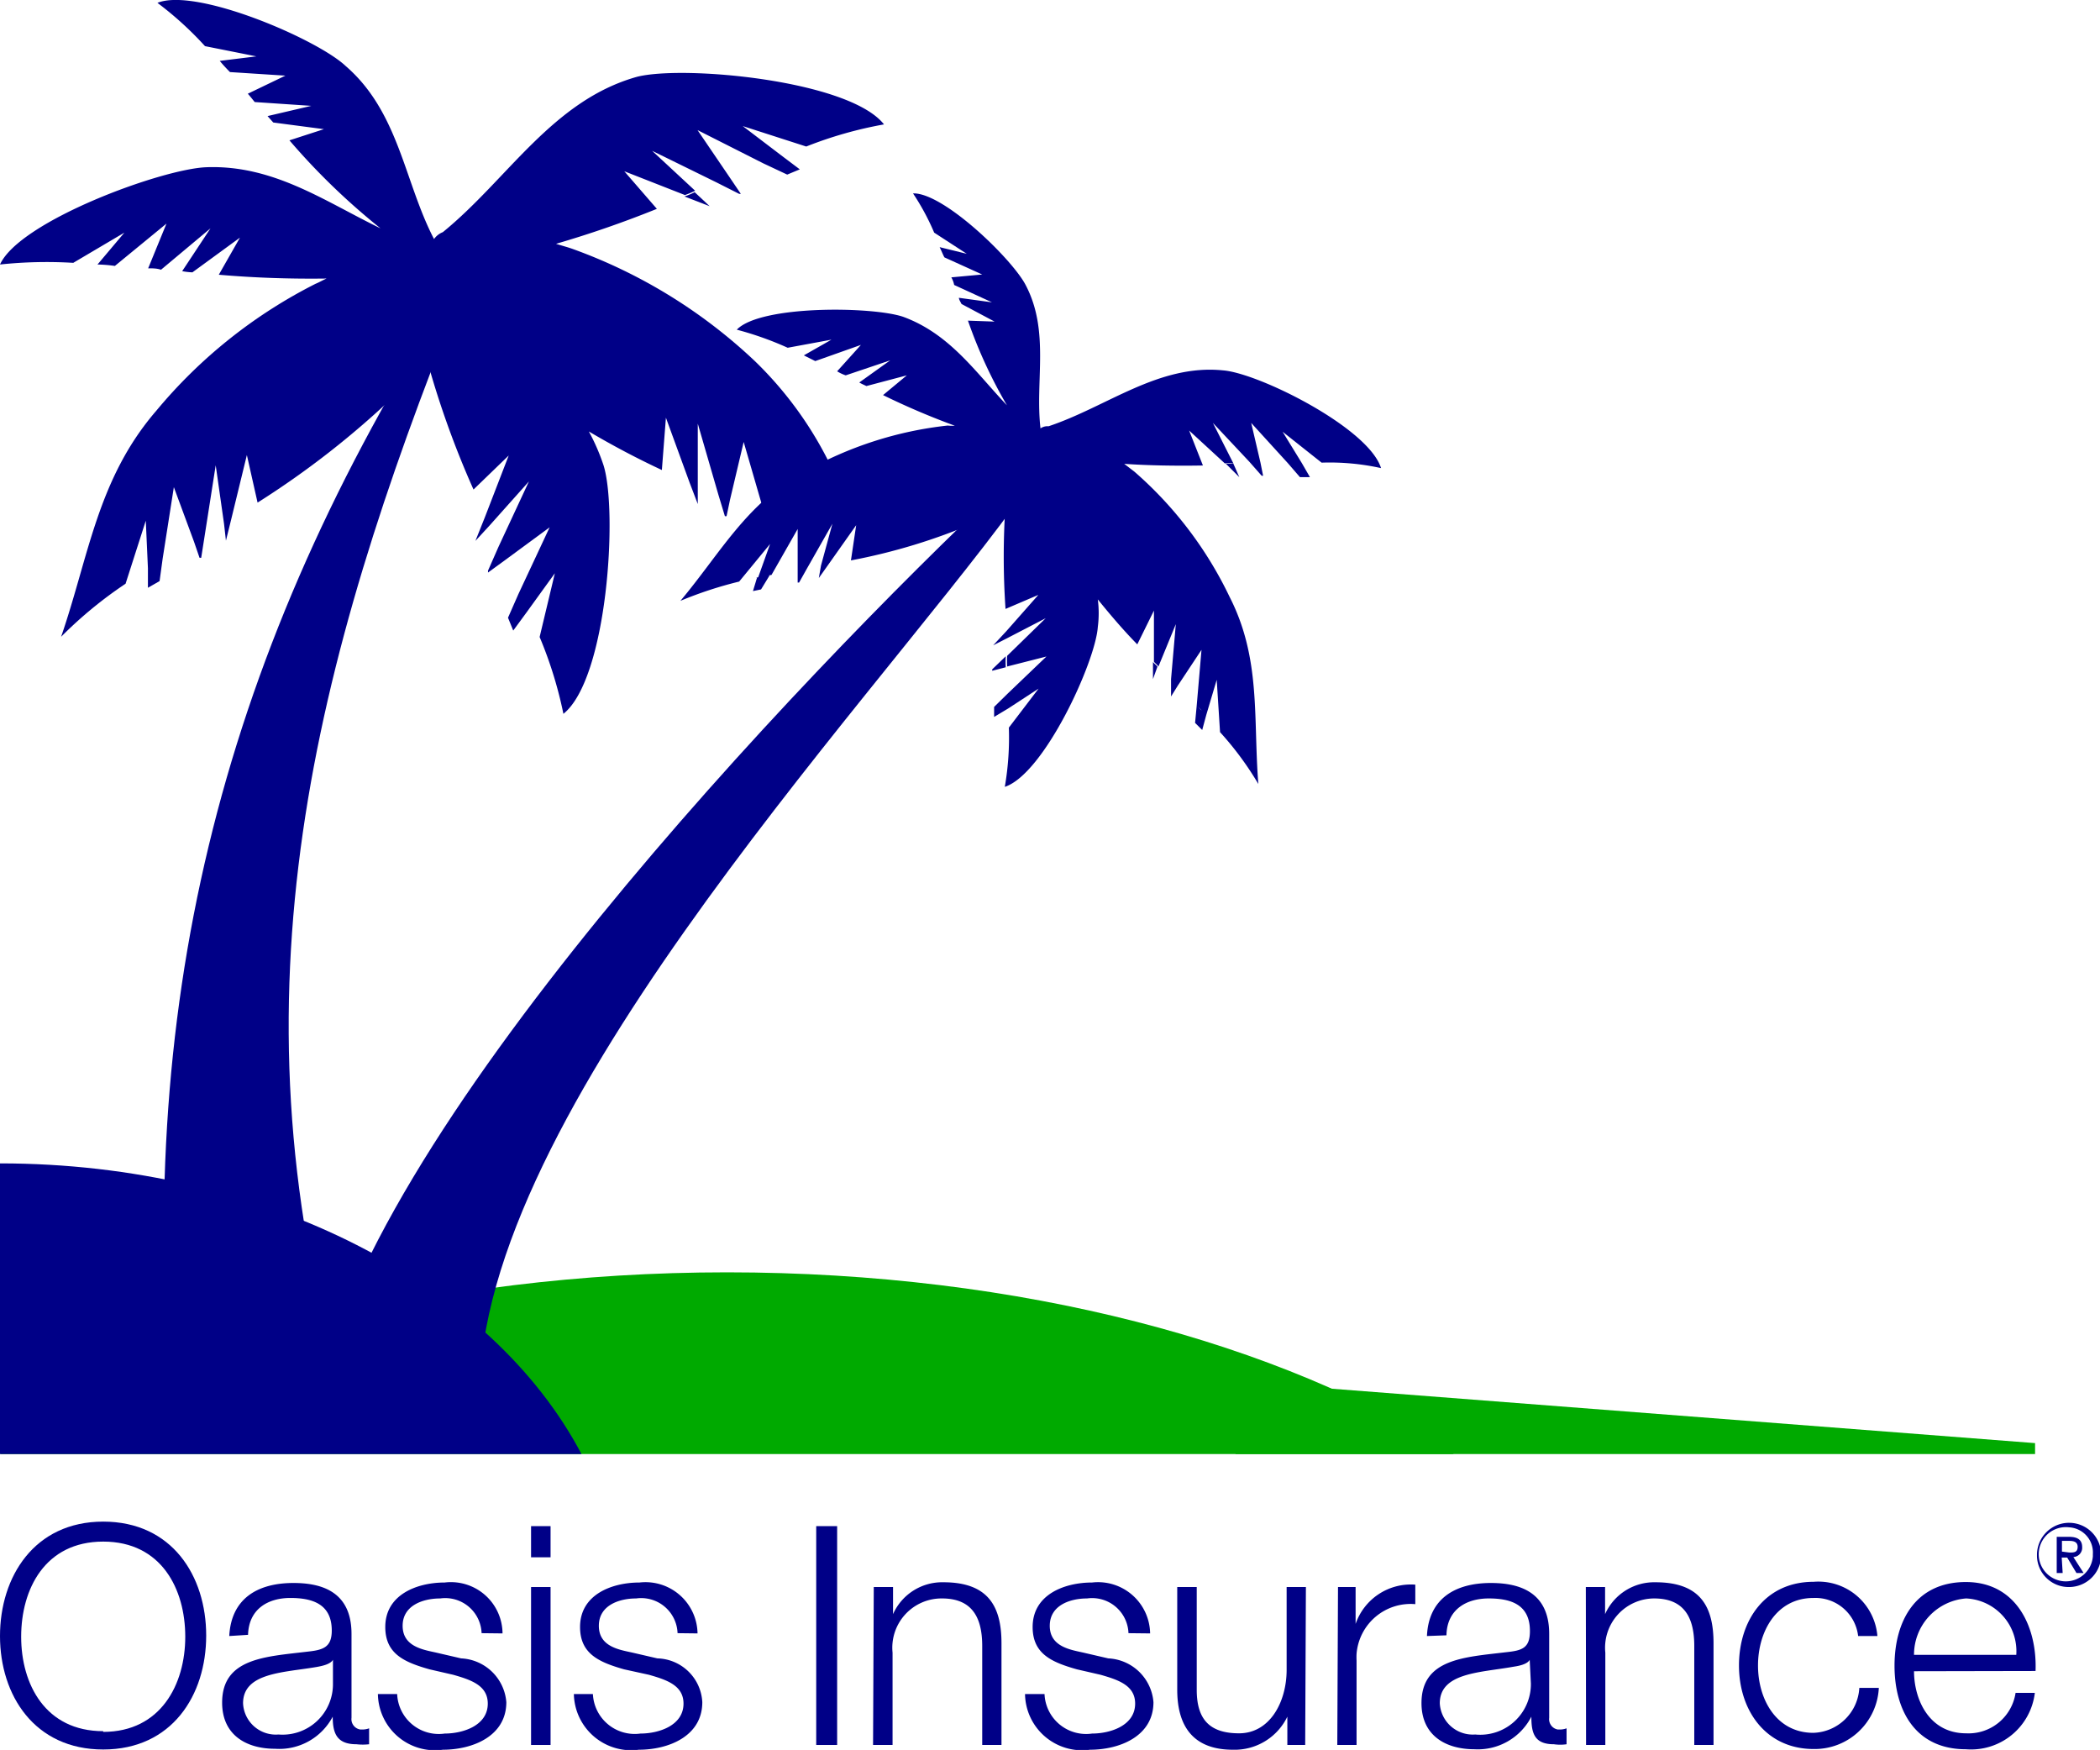 <svg id="Capa_1" data-name="Capa 1" xmlns="http://www.w3.org/2000/svg" viewBox="0 0 88.3 73.57"><defs><style>.cls-1{fill:#000087;}.cls-2{fill:#0a0;}</style></defs><title>logo-oasis</title><g id="Capa_2" data-name="Capa 2"><g id="Capa_1-2" data-name="Capa 1-2"><path class="cls-1" d="M5.34,65.19c2.89,0,4.33,2.28,4.33,4.79s-1.44,4.79-4.33,4.79S1,72.49,1,70,2.44,65.19,5.34,65.19Zm0,8.84c2.42,0,3.45-2,3.45-4s-1-4-3.45-4-3.45,2-3.45,4S2.91,74,5.34,74Z" transform="translate(-1 -1.22)"/><path class="cls-1" d="M10.64,70c.08-1.56,1.17-2.23,2.7-2.23,1.18,0,2.44.36,2.44,2.14v3.53a.44.44,0,0,0,.37.49h.11a.75.75,0,0,0,.26-.05v.67a2.38,2.38,0,0,1-.53,0c-.83,0-1-.46-1-1.16h0a2.54,2.54,0,0,1-2.42,1.35c-1.23,0-2.23-.59-2.23-1.94,0-1.87,1.82-1.93,3.56-2.14.67-.07,1.05-.17,1.05-.89,0-1.1-.79-1.37-1.74-1.37s-1.75.47-1.78,1.55ZM15,71h0c-.11.19-.46.26-.68.3-1.38.24-3.1.23-3.1,1.53a1.38,1.38,0,0,0,1.49,1.31A2.12,2.12,0,0,0,15,72Z" transform="translate(-1 -1.22)"/><path class="cls-1" d="M21.25,69.88a1.53,1.53,0,0,0-1.74-1.46c-.72,0-1.58.29-1.58,1.15s.83,1,1.38,1.12l1.08.25a2,2,0,0,1,1.9,1.84c0,1.44-1.43,2-2.67,2a2.4,2.4,0,0,1-2.73-2.34h.81a1.75,1.75,0,0,0,2,1.66c.76,0,1.81-.33,1.81-1.26,0-.77-.72-1-1.45-1.21l-1-.23c-1.06-.3-1.86-.65-1.86-1.78,0-1.36,1.33-1.87,2.5-1.87a2.17,2.17,0,0,1,2.43,2.14Z" transform="translate(-1 -1.22)"/><path class="cls-1" d="M23.33,65.38h.82v1.31h-.82Zm0,2.56h.82v6.64h-.82Z" transform="translate(-1 -1.22)"/><path class="cls-1" d="M29.49,69.88a1.53,1.53,0,0,0-1.74-1.46c-.72,0-1.57.29-1.57,1.15s.82,1,1.38,1.12l1.08.25a1.94,1.94,0,0,1,1.89,1.84c0,1.44-1.43,2-2.67,2a2.41,2.41,0,0,1-2.73-2.34h.8a1.76,1.76,0,0,0,2,1.66c.76,0,1.81-.33,1.81-1.26,0-.77-.72-1-1.45-1.21l-1.05-.23c-1.05-.3-1.85-.65-1.85-1.78,0-1.36,1.33-1.87,2.5-1.87a2.19,2.19,0,0,1,2.44,2.14Z" transform="translate(-1 -1.22)"/><path class="cls-1" d="M35.32,65.38h.88v9.2h-.88Z" transform="translate(-1 -1.22)"/><path class="cls-1" d="M37.74,67.94h.81v1.14h0a2.26,2.26,0,0,1,2.12-1.34c1.87,0,2.44,1,2.44,2.56v4.28h-.81V70.42c0-1.14-.38-2-1.69-2a2.07,2.07,0,0,0-2.08,2.28v3.88h-.82Z" transform="translate(-1 -1.22)"/><path class="cls-1" d="M48.45,69.88a1.53,1.53,0,0,0-1.74-1.46c-.72,0-1.57.29-1.57,1.15s.83,1,1.38,1.12l1.08.25a2,2,0,0,1,1.9,1.84c0,1.44-1.43,2-2.67,2a2.4,2.4,0,0,1-2.73-2.34h.82a1.75,1.75,0,0,0,2,1.66c.76,0,1.81-.33,1.81-1.26,0-.77-.72-1-1.45-1.21l-1-.23c-1.06-.3-1.86-.65-1.86-1.78,0-1.36,1.33-1.87,2.5-1.87a2.19,2.19,0,0,1,2.44,2.14Z" transform="translate(-1 -1.22)"/><path class="cls-1" d="M55.88,74.58h-.75V73.39h0a2.46,2.46,0,0,1-2.29,1.39c-1.68,0-2.34-1-2.34-2.52V67.94h.82v4.32c0,1.19.49,1.83,1.78,1.83s2-1.31,2-2.67V67.94h.81Z" transform="translate(-1 -1.22)"/><path class="cls-1" d="M57.26,67.94H58v1.55h0a2.46,2.46,0,0,1,2.51-1.65v.82a2.28,2.28,0,0,0-2.47,2.09,2.62,2.62,0,0,0,0,.28v3.55h-.81Z" transform="translate(-1 -1.22)"/><path class="cls-1" d="M61,70c.07-1.56,1.17-2.23,2.69-2.23,1.17,0,2.45.36,2.45,2.14v3.53a.44.44,0,0,0,.36.49h.11a.75.75,0,0,0,.26-.05v.67a1.87,1.87,0,0,1-.53,0c-.82,0-.95-.46-.95-1.16h0A2.53,2.53,0,0,1,63,74.76c-1.23,0-2.23-.59-2.23-1.94,0-1.87,1.82-1.93,3.56-2.14.67-.07,1-.17,1-.89,0-1.1-.78-1.37-1.73-1.37s-1.76.47-1.78,1.55Zm4.32,1h0c-.1.19-.47.26-.68.29-1.38.25-3.1.24-3.1,1.54a1.39,1.39,0,0,0,1.49,1.31A2.13,2.13,0,0,0,65.37,72Z" transform="translate(-1 -1.22)"/><path class="cls-1" d="M67.68,67.94h.81v1.14h0a2.26,2.26,0,0,1,2.12-1.34c1.87,0,2.44,1,2.44,2.56v4.28h-.81V70.42c0-1.14-.38-2-1.69-2A2.07,2.07,0,0,0,68.5,70.7v3.88h-.81Z" transform="translate(-1 -1.22)"/><path class="cls-1" d="M79.13,70a1.81,1.81,0,0,0-1.88-1.6c-1.56,0-2.33,1.42-2.33,2.84s.77,2.83,2.33,2.83a2,2,0,0,0,1.93-1.89H80a2.7,2.7,0,0,1-2.74,2.57c-2,0-3.14-1.61-3.14-3.51s1.1-3.52,3.14-3.52A2.49,2.49,0,0,1,79.94,70Z" transform="translate(-1 -1.22)"/><path class="cls-1" d="M81.48,71.48c0,1.18.63,2.61,2.19,2.61a2,2,0,0,0,2.08-1.7h.81a2.7,2.7,0,0,1-2.9,2.37c-2.11,0-3-1.62-3-3.51s.89-3.52,3-3.52,3,1.87,2.93,3.74Zm4.3-.69a2.22,2.22,0,0,0-2.11-2.37,2.37,2.37,0,0,0-2.19,2.37Z" transform="translate(-1 -1.22)"/><path class="cls-2" d="M31.57,54.71c-12.35,0-23.36,3-30.57,7.64H62.13C54.91,57.69,43.9,54.71,31.57,54.71Z" transform="translate(-1 -1.22)"/><path class="cls-1" d="M25.45,62.35C21.69,55.21,12.17,50.13,1,50.13V62.35Z" transform="translate(-1 -1.22)"/><path class="cls-1" d="M19.49,14.31C10.17,29.19,6.64,43.81,8.27,61c.66,0,6.62.12,7.53.1-5.3-16.69-2-30.69,3.9-45.77Z" transform="translate(-1 -1.22)"/><path class="cls-1" d="M43.3,29.27l-.58.15v-.06l.57-.55a3.7,3.7,0,0,0,0,.46ZM41.22,19.11a1.51,1.51,0,0,1-.37,0,15.63,15.63,0,0,0-6,1.93c-2.44,1.29-3.55,3.43-5.24,5.44a16.59,16.59,0,0,1,2.47-.81l1.3-1.58-.5,1.4.56-.1,1.1-1.93,0,1.74.33-.06-.33.06v.51h.06l.32-.57L36,23.24,35.52,25l-.09.52v0l.39-.55L37,23.3l-.22,1.48A25,25,0,0,0,42,23.19a4.47,4.47,0,0,0,1.28-.76,32.16,32.16,0,0,0,0,4.39l1.38-.59-1.35,1.53v0l-.55.59,0,0,.57-.29,1.64-.85-1.62,1.58a3.54,3.54,0,0,0,0,.45L45,28.82l-1.64,1.57-.56.55v.42L43.4,31l1.27-.83-1.25,1.64a12.18,12.18,0,0,1-.17,2.49c1.65-.54,3.81-5.25,3.91-6.72a4.5,4.5,0,0,0,0-1.16c.52.64,1.07,1.29,1.66,1.89l.7-1.42v2.15c.06.07.13.12.19.2l.73-1.78-.2,2.31,0,.68,0,.05.28-.45-.19-.2c.06.08.13.13.19.2l1-1.51-.2,2.33c.06.08.13.13.19.2s-.13-.12-.19-.2l-.07.74.3.3.17-.63a2.09,2.09,0,0,1-.22-.2,2.09,2.09,0,0,0,.22.2l.44-1.48L52.3,32a13.2,13.2,0,0,1,1.61,2.18c-.22-2.78.12-5.27-1.21-7.87a16.3,16.3,0,0,0-4-5.26l-.43-.33c1,.07,2.15.09,3.31.07L51,19.32,52.5,20.7a1.09,1.09,0,0,0,.36,0L52,19l1.53,1.63.52.59h.06L54,20.67,53.61,19l1.54,1.69.51.59h.42l-.34-.59-.81-1.32,1.64,1.3a10,10,0,0,1,2.5.23c-.53-1.7-5.16-4-6.65-4.11-2.71-.27-4.87,1.53-7.33,2.35a.52.52,0,0,0-.34.09h0c-.23-2,.39-4.07-.61-6-.53-1.07-3.46-3.92-4.75-3.88A10,10,0,0,1,40.28,11l1.37.89-1.14-.28c.07.14.13.3.2.43l1.59.72-1.3.12a1,1,0,0,1,.12.32l1.59.73-1.39-.19c0,.07.06.16.11.26l1.39.74L41.7,14.7a20.14,20.14,0,0,0,1.64,3.56c-1.32-1.39-2.4-3-4.36-3.72-1.29-.44-6-.5-7,.54a13.62,13.62,0,0,1,2.14.76l1.84-.34-1.16.66.48.24,1.92-.68-1,1.11a1.69,1.69,0,0,0,.36.17l1.87-.63-1.3.93c.1.06.2.1.3.15L39.13,17l-1,.83a30.94,30.94,0,0,0,3.08,1.31Zm-8.39,6.4-.17.56L33,26l.36-.59a3.78,3.78,0,0,0-.57.1Zm16.84,3.73-.19.53h0l0-.72c.06.08.13.12.19.2Zm3.18-8.55.26.59h0l-.59-.59Z" transform="translate(-1 -1.22)"/><path class="cls-1" d="M43.22,21.59C34.61,29.71,16.14,49,14.27,60.52c.41.13,6.3-.16,6.91,0-.62-11.79,16.09-29.29,22.52-38.1Z" transform="translate(-1 -1.22)"/><path class="cls-1" d="M30.84,9.89l0,0-.63-.59a3.25,3.25,0,0,1-.43.18Z" transform="translate(-1 -1.22)"/><path class="cls-1" d="M32.75,16.41a22,22,0,0,0-7.66-4.72c-.22-.08-.46-.14-.71-.22A44.51,44.51,0,0,0,28.62,10L27.25,8.42l2.55,1a4.27,4.27,0,0,0,.43-.18L28.42,7.56l2.71,1.33.95.48.07,0-.46-.68-1.36-2L33.1,8.09l1,.47.53-.22-.73-.55L32.23,6.52l2.67.86a16.94,16.94,0,0,1,3.27-.93c-1.46-1.86-8.44-2.5-10.39-2-3.56,1-5.44,4.32-8.16,6.53a.82.82,0,0,0-.37.29l0,0C18,8.87,17.78,5.94,15.54,4,14.35,2.87,9.25.68,7.62,1.34a14.28,14.28,0,0,1,2,1.82l2.16.43-1.54.19c.14.17.29.33.43.47L13,4.4l-1.58.76c.1.11.2.24.29.35l2.38.16-1.84.43.24.27,2.13.28-1.45.47A28.36,28.36,0,0,0,17,10.82C14.68,9.7,12.52,8.15,9.69,8.25,7.83,8.31,1.83,10.51,1,12.34a18.65,18.65,0,0,1,3.08-.07L6.23,11,5.1,12.34a5.83,5.83,0,0,1,.73.06L8,10.62,7.23,12.5c.18,0,.37,0,.54.06l2.08-1.74-1.19,1.8a3,3,0,0,0,.43.05l2-1.46-.89,1.56c1.51.13,3,.18,4.53.16-.16.07-.31.16-.46.22a21,21,0,0,0-6.7,5.34c-2.47,2.86-2.83,6.1-4,9.5a17.57,17.57,0,0,1,2.71-2.23l.85-2.65.09,2,0,.82.49-.28.13-.95.47-3L9.16,24l.37-.22L9.16,24l.23.67.07,0,.14-.89.47-3,.35,2.46.08.71h0l.22-.89.66-2.71.45,2a36.76,36.76,0,0,0,5.84-4.57,7.65,7.65,0,0,0,1.24-1.59,38.4,38.4,0,0,0,2,5.61l1.48-1.43-1,2.59-.4,1,0,0,.58-.63,1.67-1.87-1.28,2.75-.44,1,0,.08.66-.48,1.93-1.42-1.31,2.8-.44,1,.22.54.55-.75,1.2-1.66L23.69,28a17.26,17.26,0,0,1,1,3.23c1.85-1.48,2.29-8.5,1.69-10.44a8.59,8.59,0,0,0-.62-1.43c1,.59,2,1.12,3.07,1.62L29,18.78l1,2.74.34.89,0,0v-.77l0-2.61.87,3,.27.89.07,0,.15-.71-.33-.16.33.16.57-2.41.87,3,.2.71.52-.26v-.11l0-.49h0l.5-.26.24.52,1.85-.91A15.61,15.61,0,0,0,32.75,16.41Z" transform="translate(-1 -1.22)"/><polygon class="cls-2" points="85.57 60.67 51.95 58.07 51.95 61.13 85.57 61.13 85.57 60.67"/><path class="cls-1" d="M88,67.94a1.33,1.33,0,0,1-1.35-1.29v-.09A1.35,1.35,0,1,1,88,67.94Zm0-2.51a1.14,1.14,0,1,0,1,1.22v-.09a1.06,1.06,0,0,0-1-1.13Zm-.27,1.92h-.25V65.83H88c.36,0,.55.13.55.43a.39.39,0,0,1-.37.42h0l.43.67h-.3l-.39-.65h-.23Zm.28-.86c.19,0,.35,0,.35-.24S88.13,66,88,66h-.3v.45Z" transform="translate(-1 -1.22)"/></g></g></svg>